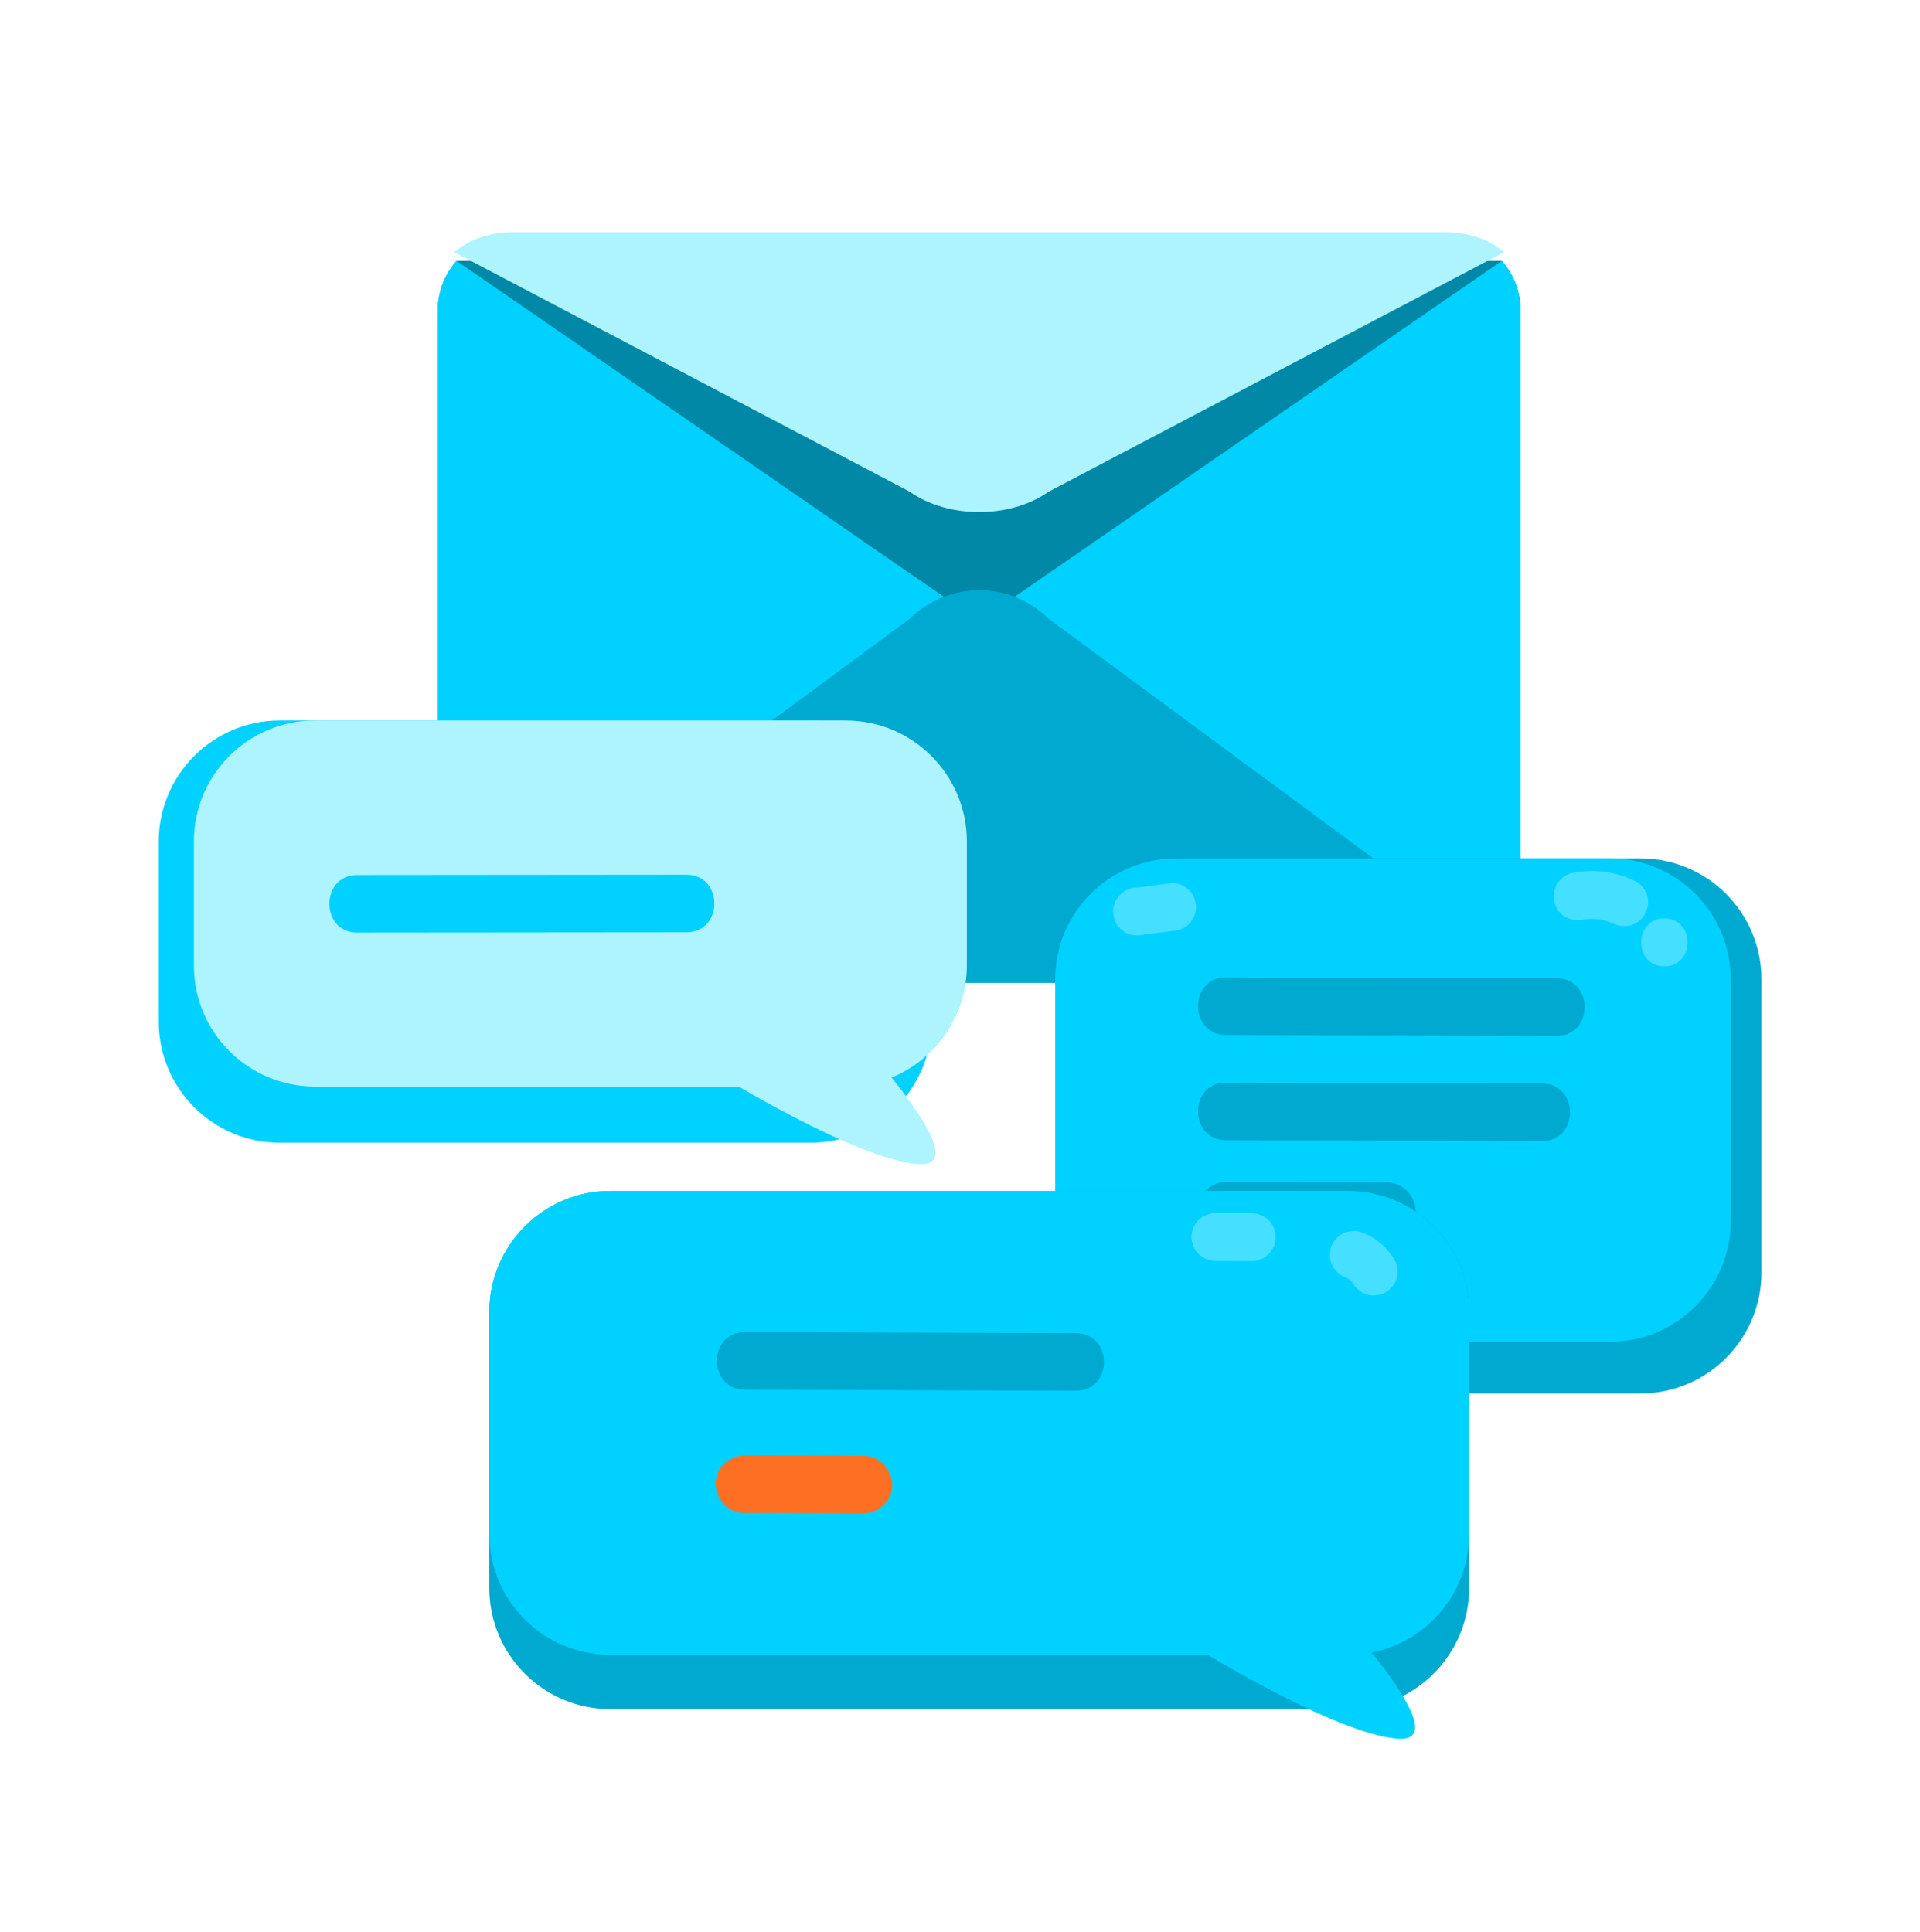 <svg width="160" height="161" viewBox="0 0 160 161" fill="none" xmlns="http://www.w3.org/2000/svg">
<g id="Ilustrasi_5_Fitur Interaksi">
<g id="Group">
<path id="Vector" d="M125.154 21.742H38.047C37.075 22.844 36.481 24.287 36.481 25.871V75.663C36.481 79.117 39.281 81.917 42.735 81.917H120.465C123.919 81.917 126.719 79.117 126.719 75.663V25.871C126.719 24.287 126.125 22.844 125.154 21.742Z" fill="#0088A6"/>
<path id="Vector_2" d="M125.154 21.742L81.6 51.772L38.047 21.742C37.075 22.844 36.481 24.287 36.481 25.871V75.663C36.481 79.117 39.281 81.917 42.735 81.917H120.465C123.919 81.917 126.719 79.117 126.719 75.663V25.871C126.719 24.287 126.125 22.844 125.154 21.742Z" fill="#00D1FF"/>
<path id="Vector_3" d="M87.375 51.558C84.172 48.402 79.028 48.402 75.825 51.558L37.865 79.582C39.012 81.005 40.766 81.917 42.735 81.917H120.465C122.434 81.917 124.189 81.005 125.335 79.582L87.375 51.558Z" fill="#00A9CF"/>
<path id="Vector_4" d="M75.825 40.991C79.028 43.24 84.172 43.24 87.375 40.991L125.335 21.021C124.189 20.007 122.434 19.357 120.465 19.357H42.735C40.766 19.357 39.012 20.007 37.865 21.021L75.825 40.991Z" fill="#ADF4FF"/>
</g>
<g id="Group_2">
<path id="Vector_5" d="M23.314 95.24H67.554C73.126 95.24 77.642 90.723 77.642 85.152V70.139C77.642 64.568 73.126 60.051 67.554 60.051L23.314 60.051C17.743 60.051 13.227 64.568 13.227 70.139V85.152C13.227 90.723 17.743 95.24 23.314 95.24Z" fill="#00D1FF"/>
<path id="Vector_6" d="M26.244 90.558H70.484C76.055 90.558 80.572 86.041 80.572 80.47V70.139C80.572 64.568 76.055 60.051 70.484 60.051L26.244 60.051C20.673 60.051 16.157 64.568 16.157 70.139V80.47C16.157 86.041 20.673 90.558 26.244 90.558Z" fill="#ADF4FF"/>
<path id="Vector_7" d="M57.21 72.905C48.063 72.911 38.916 72.923 29.769 72.929C26.68 72.931 26.675 77.731 29.769 77.729C38.916 77.723 48.063 77.711 57.21 77.705C60.298 77.703 60.304 72.903 57.21 72.905Z" fill="#00D1FF"/>
<path id="Vector_8" d="M70.84 85.828C70.84 85.828 81.741 97.361 76.564 97.028C71.388 96.695 59.808 89.519 59.808 89.519L70.84 85.828Z" fill="#ADF4FF"/>
</g>
<g id="Group_3">
<g id="Group_4">
<path id="Vector_9" d="M136.703 71.541H98.022C92.451 71.541 87.935 76.058 87.935 81.629V106.054C87.935 111.625 92.451 116.141 98.022 116.141H136.703C142.274 116.141 146.79 111.625 146.79 106.054V81.629C146.79 76.058 142.274 71.541 136.703 71.541Z" fill="#00A9CF"/>
<path id="Vector_10" d="M134.142 71.541H98.022C92.451 71.541 87.935 76.058 87.935 81.629V101.747C87.935 107.318 92.451 111.834 98.022 111.834H134.142C139.713 111.834 144.23 107.318 144.23 101.747V81.629C144.23 76.058 139.713 71.541 134.142 71.541Z" fill="#00D1FF"/>
<path id="Vector_11" d="M102.155 86.258C111.349 86.283 120.543 86.308 129.737 86.334C132.826 86.342 132.831 81.542 129.737 81.534C120.543 81.508 111.349 81.483 102.155 81.458C99.066 81.45 99.062 86.25 102.155 86.258Z" fill="#00A9CF"/>
<path id="Vector_12" d="M102.155 95.03C110.942 95.054 119.73 95.078 128.517 95.102C131.606 95.11 131.61 90.31 128.517 90.302C119.73 90.278 110.942 90.254 102.155 90.23C99.066 90.221 99.062 95.021 102.155 95.03Z" fill="#00A9CF"/>
<path id="Vector_13" d="M102.155 103.315C106.63 103.328 111.105 103.34 115.58 103.352C116.835 103.356 118.038 102.246 117.98 100.952C117.922 99.649 116.925 98.556 115.58 98.552C111.105 98.54 106.63 98.528 102.155 98.515C100.899 98.512 99.697 99.622 99.755 100.915C99.813 102.219 100.809 103.312 102.155 103.315Z" fill="#00A9CF"/>
<path id="Vector_14" d="M89.087 99.615C89.087 99.615 79.56 108.802 84.084 108.537C88.608 108.272 98.728 102.555 98.728 102.555L89.087 99.615Z" fill="#00D1FF"/>
</g>
<g id="Group_5" opacity="0.4">
<path id="Vector_15" d="M131.999 76.636C132.131 76.61 132.264 76.587 132.397 76.569L131.866 76.64C132.403 76.571 132.942 76.572 133.479 76.641L132.947 76.57C133.483 76.644 134.004 76.784 134.504 76.991L134.027 76.789C134.13 76.834 134.232 76.88 134.334 76.929C134.825 77.166 135.333 77.279 135.875 77.13C136.339 77.003 136.841 76.644 137.07 76.211C137.315 75.747 137.438 75.185 137.272 74.67C137.118 74.197 136.817 73.699 136.352 73.475C135.895 73.254 135.421 73.052 134.933 72.908C134.457 72.768 133.97 72.702 133.479 72.641C132.627 72.535 131.777 72.612 130.935 72.779C130.464 72.872 129.976 73.295 129.74 73.698C129.489 74.127 129.383 74.758 129.538 75.239C129.695 75.723 129.995 76.19 130.458 76.434C130.953 76.696 131.447 76.745 131.999 76.636Z" fill="#ADF4FF"/>
</g>
<g id="Group_6" opacity="0.4">
<path id="Vector_16" d="M138.694 80.543C141.268 80.543 141.272 76.543 138.694 76.543C136.12 76.543 136.116 80.543 138.694 80.543Z" fill="#ADF4FF"/>
</g>
<g id="Group_7" opacity="0.4">
<path id="Vector_17" d="M97.675 73.595L94.758 73.977C94.482 73.967 94.225 74.024 93.987 74.149C93.739 74.23 93.525 74.368 93.344 74.563C92.997 74.91 92.735 75.479 92.758 75.977C92.781 76.494 92.951 77.031 93.344 77.391L93.748 77.704C94.06 77.885 94.397 77.976 94.758 77.977L97.675 77.595C97.951 77.605 98.207 77.548 98.446 77.422C98.694 77.342 98.908 77.204 99.09 77.009C99.436 76.662 99.698 76.093 99.675 75.595C99.652 75.077 99.482 74.541 99.09 74.18L98.685 73.868C98.373 73.687 98.036 73.596 97.675 73.595Z" fill="#ADF4FF"/>
</g>
</g>
<g id="Group_8">
<g id="Group_9">
<path id="Vector_18" d="M112.337 99.26H50.863C45.291 99.26 40.775 103.776 40.775 109.348V132.358C40.775 137.929 45.291 142.445 50.863 142.445H112.337C117.909 142.445 122.425 137.929 122.425 132.358V109.348C122.425 103.776 117.909 99.26 112.337 99.26Z" fill="#00A9CF"/>
<path id="Vector_19" d="M112.337 99.26H50.863C45.291 99.26 40.775 103.776 40.775 109.348V127.841C40.775 133.412 45.291 137.928 50.863 137.928H112.337C117.909 137.928 122.425 133.412 122.425 127.841V109.348C122.425 103.776 117.909 99.26 112.337 99.26Z" fill="#00D1FF"/>
<path id="Vector_20" d="M62.063 115.828C71.268 115.857 80.472 115.885 89.677 115.913C92.766 115.922 92.77 111.122 89.677 111.113C80.472 111.085 71.268 111.057 62.063 111.028C58.974 111.019 58.97 115.819 62.063 115.828Z" fill="#00A9CF"/>
<path id="Vector_21" d="M62.038 126.108L71.951 126.139C73.206 126.142 74.409 125.032 74.35 123.739C74.292 122.435 73.296 121.343 71.951 121.339L62.038 121.308C60.782 121.304 59.58 122.415 59.638 123.708C59.696 125.012 60.692 126.104 62.038 126.108Z" fill="#FD7024"/>
<path id="Vector_22" d="M110.81 133.714C110.81 133.714 121.711 145.246 116.534 144.914C111.357 144.581 99.778 137.405 99.778 137.405L110.81 133.714Z" fill="#00D1FF"/>
</g>
<g id="Group_10" opacity="0.4">
<path id="Vector_23" d="M101.29 105.103L104.309 105.111C104.821 105.113 105.362 104.887 105.723 104.526C106.07 104.179 106.332 103.61 106.309 103.111C106.286 102.594 106.116 102.058 105.723 101.697C105.332 101.337 104.852 101.113 104.309 101.111L101.29 101.103C100.778 101.102 100.238 101.327 99.876 101.689C99.529 102.036 99.268 102.605 99.29 103.103C99.313 103.62 99.483 104.157 99.876 104.517C100.268 104.877 100.748 105.102 101.29 105.103Z" fill="#ADF4FF"/>
</g>
<g id="Group_11" opacity="0.4">
<path id="Vector_24" d="M112.285 106.518C112.326 106.533 112.366 106.549 112.406 106.566L111.928 106.364C112.191 106.476 112.438 106.622 112.664 106.797L112.259 106.484C112.478 106.655 112.674 106.851 112.844 107.07L112.531 106.666C112.61 106.769 112.683 106.876 112.75 106.987C112.876 107.22 113.047 107.407 113.265 107.548C113.458 107.725 113.685 107.845 113.945 107.906C114.211 107.99 114.477 108.002 114.743 107.942C115.009 107.93 115.257 107.851 115.486 107.705L115.891 107.392C116.139 107.143 116.311 106.848 116.406 106.51L116.477 105.978C116.476 105.617 116.385 105.28 116.204 104.968C116.024 104.667 115.801 104.387 115.575 104.121C115.451 103.976 115.315 103.842 115.169 103.72C114.901 103.498 114.621 103.272 114.318 103.096C114.013 102.918 113.677 102.785 113.348 102.661C113.083 102.577 112.817 102.565 112.551 102.625C112.285 102.637 112.037 102.716 111.807 102.862C111.574 102.988 111.387 103.16 111.246 103.377C111.069 103.571 110.95 103.797 110.888 104.058L110.817 104.589C110.818 104.95 110.909 105.287 111.09 105.599L111.403 106.003C111.652 106.251 111.946 106.423 112.285 106.518Z" fill="#ADF4FF"/>
</g>
</g>
</g>
</svg>
